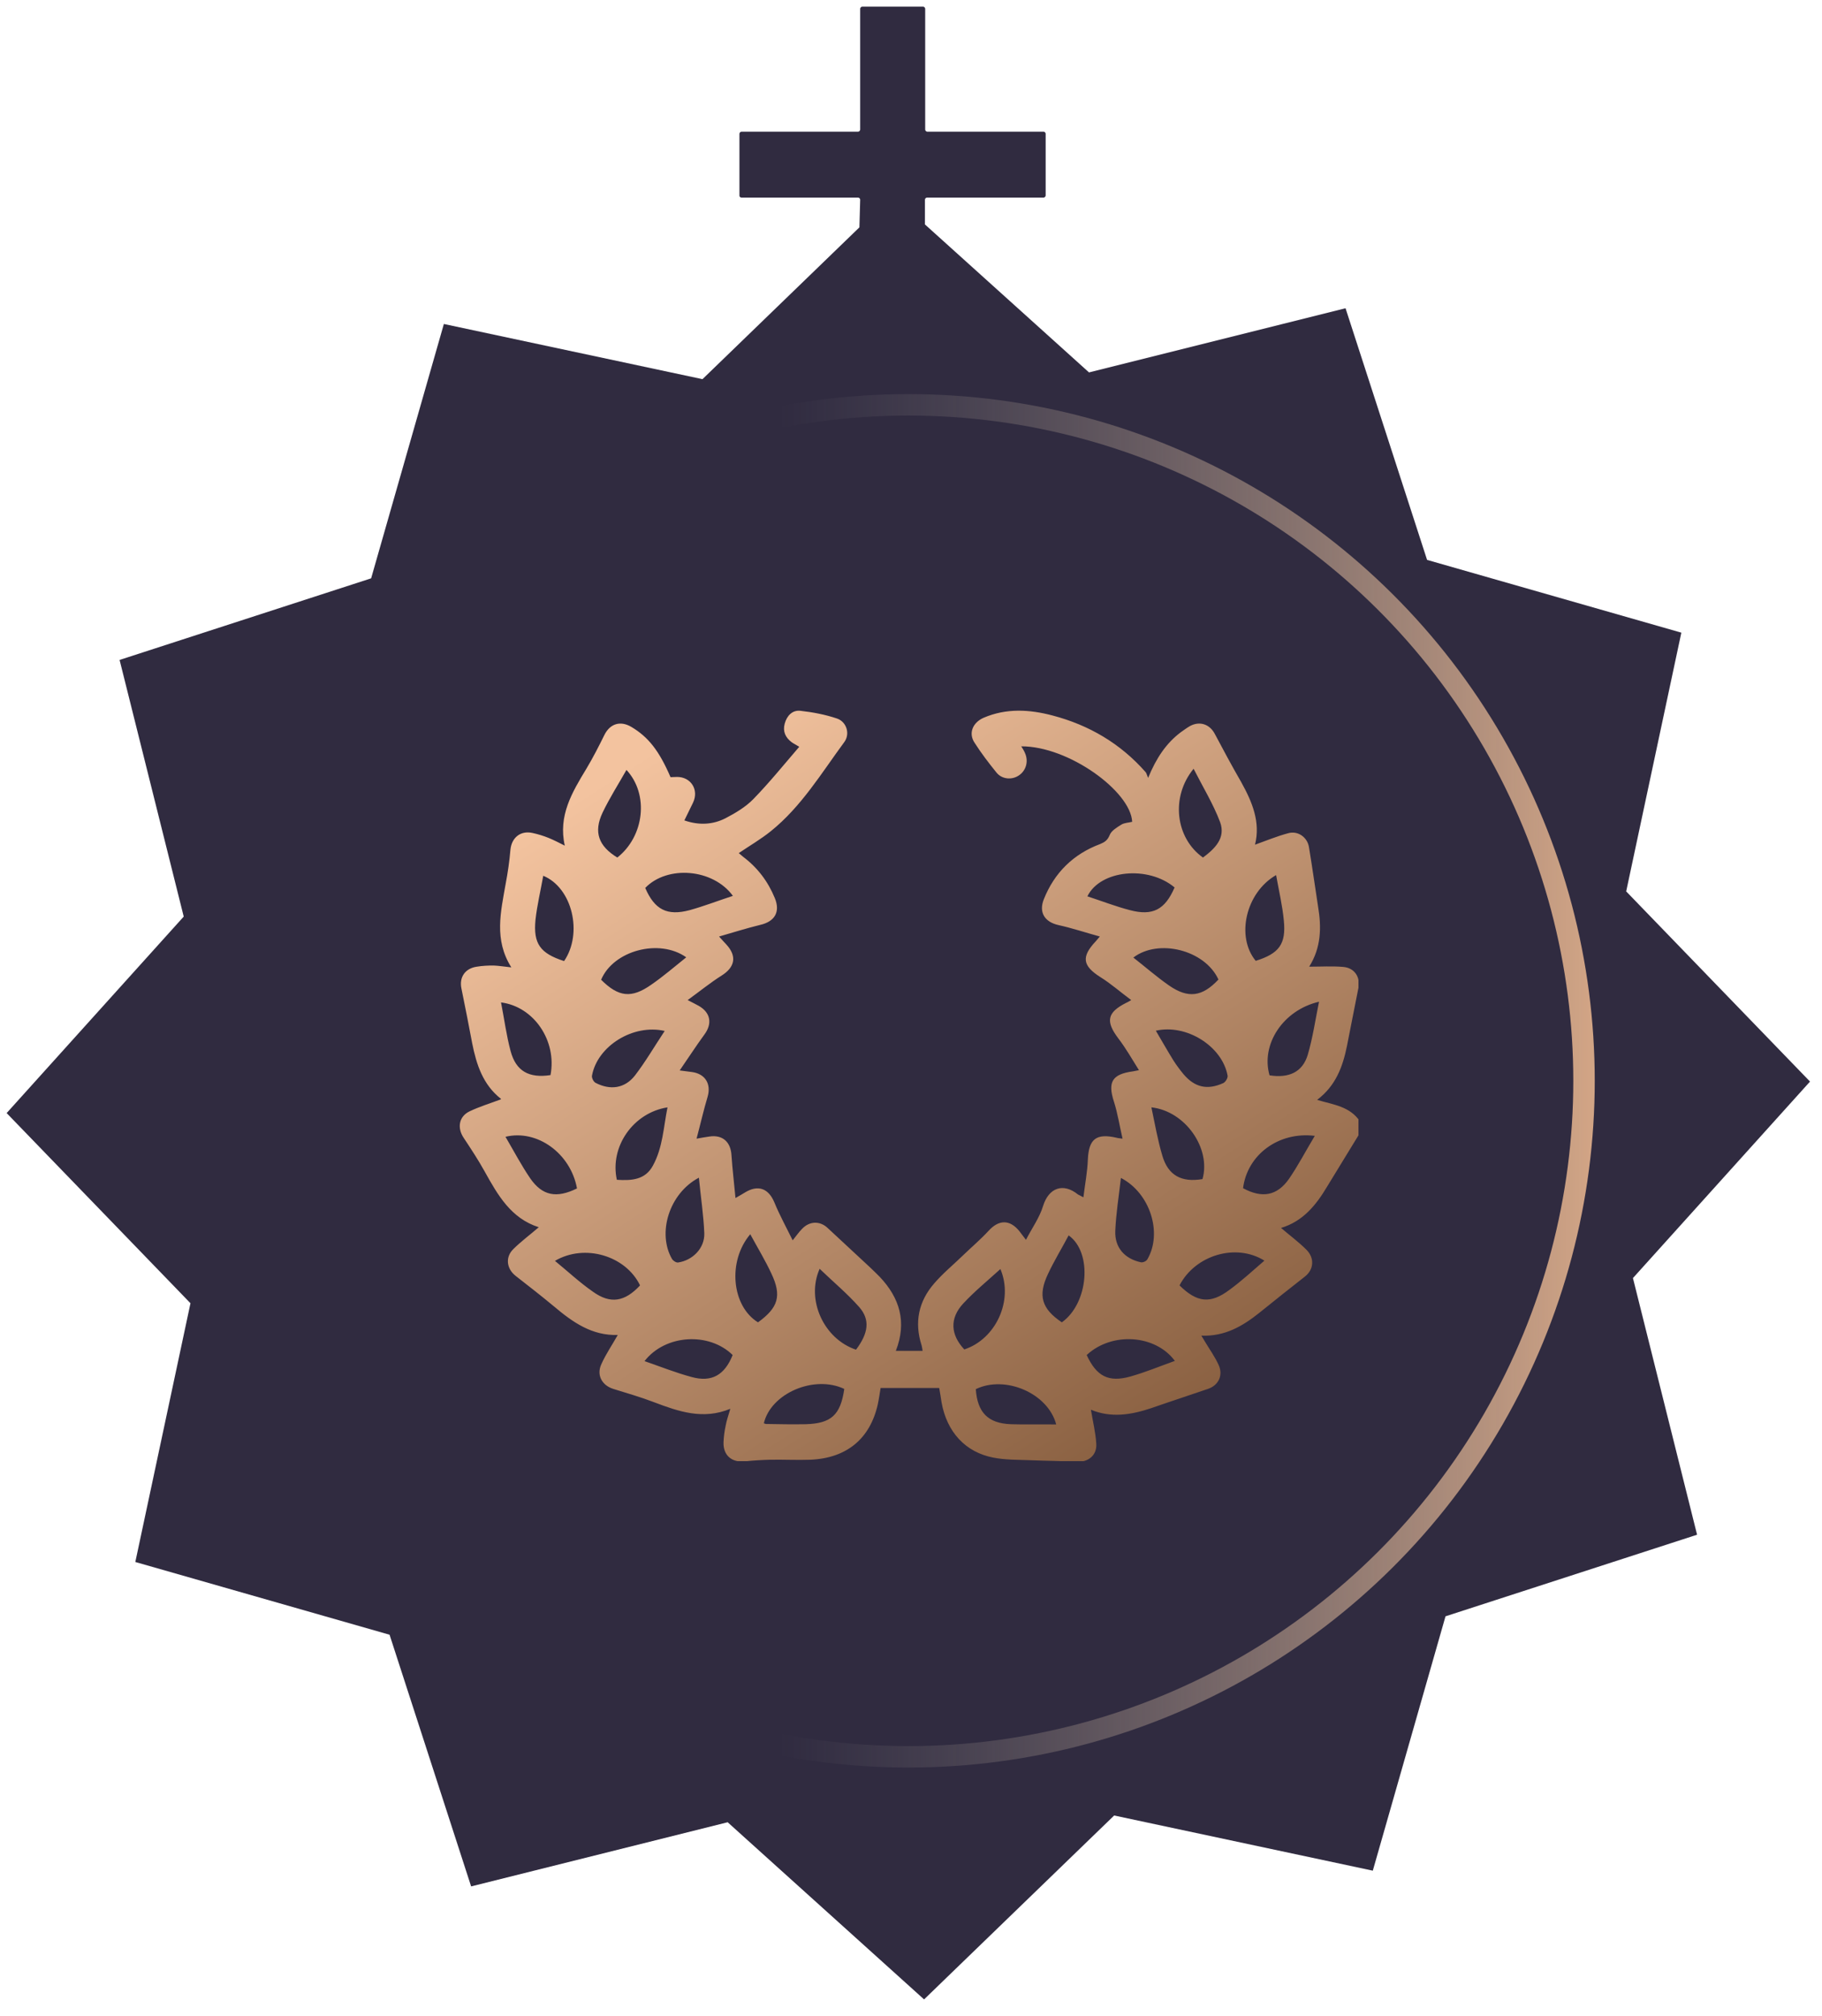 <svg width="85" height="94" viewBox="0 0 85 94" fill="none" xmlns="http://www.w3.org/2000/svg">
<path fill-rule="evenodd" clip-rule="evenodd" d="M40.033 9.214L34.593 9.214C34.545 9.214 34.496 9.177 34.496 9.128V6.238C34.496 6.189 34.545 6.14 34.593 6.14L40.033 6.14C40.081 6.14 40.129 6.091 40.129 6.042V0.409C40.129 0.36 40.177 0.311 40.225 0.311L43.066 0.311C43.114 0.311 43.162 0.36 43.162 0.409V6.042C43.162 6.091 43.21 6.14 43.258 6.14L48.686 6.14C48.734 6.14 48.782 6.189 48.782 6.238V9.116C48.782 9.165 48.734 9.214 48.686 9.214H43.246C43.198 9.214 43.15 9.263 43.15 9.312V10.466L50.804 17.366L62.772 14.374L66.576 26.109L78.438 29.502L75.865 41.568L84.441 50.436L76.18 59.599L79.172 71.567L67.436 75.372L64.044 87.233L51.978 84.66L43.11 93.236L33.947 84.975L21.979 87.967L18.174 76.231L6.313 72.839L8.886 60.773L0.31 51.905L8.571 42.742L5.579 30.774L17.314 26.969L20.707 15.108L32.772 17.681L40.093 10.602L40.129 9.312C40.129 9.263 40.081 9.214 40.033 9.214Z" fill="#302B40"/>
<circle cx="42.375" cy="50.401" r="31.523" transform="rotate(90 42.375 50.401)" stroke="url(#paint0_linear_347_1208)"/>
<g clip-path="url(#clip0_347_1208)">
<g clip-path="url(#clip1_347_1208)">
<path d="M61.447 51.289C62.312 50.635 62.64 49.753 62.837 48.783C63.012 47.879 63.197 46.974 63.373 46.07C63.471 45.558 63.187 45.133 62.662 45.089C62.148 45.045 61.633 45.078 61.076 45.078C61.633 44.196 61.655 43.248 61.491 42.278C61.349 41.352 61.218 40.425 61.065 39.499C60.988 39.041 60.551 38.725 60.091 38.856C59.566 38.998 59.063 39.205 58.549 39.39C58.812 38.333 58.418 37.396 57.904 36.47C57.477 35.729 57.072 34.977 56.668 34.214C56.427 33.767 55.968 33.615 55.519 33.855C55.366 33.942 55.224 34.051 55.082 34.149C54.404 34.661 53.944 35.347 53.562 36.274C53.496 36.121 53.485 36.045 53.441 36.001C52.271 34.672 50.805 33.811 49.099 33.364C48.027 33.081 46.944 33.016 45.883 33.473C45.369 33.702 45.172 34.203 45.468 34.639C45.774 35.119 46.124 35.576 46.485 36.023C46.737 36.339 47.196 36.383 47.524 36.165C47.863 35.947 47.994 35.511 47.819 35.119C47.776 35.01 47.71 34.912 47.644 34.803C49.854 34.792 52.752 36.906 52.818 38.322C52.654 38.366 52.457 38.366 52.315 38.453C52.107 38.584 51.844 38.736 51.768 38.943C51.669 39.183 51.538 39.27 51.33 39.357C50.072 39.826 49.187 40.698 48.694 41.94C48.454 42.55 48.738 42.997 49.383 43.139C50.018 43.28 50.641 43.487 51.309 43.672C51.21 43.792 51.166 43.836 51.123 43.89C50.434 44.62 50.499 45.035 51.341 45.569C51.834 45.874 52.271 46.266 52.774 46.636C52.643 46.713 52.588 46.745 52.533 46.767C51.648 47.214 51.571 47.628 52.172 48.423C52.523 48.881 52.807 49.382 53.135 49.905C52.982 49.938 52.916 49.949 52.851 49.96C51.888 50.091 51.669 50.45 51.965 51.365C52.14 51.91 52.227 52.488 52.369 53.098C52.216 53.076 52.151 53.076 52.085 53.054C51.133 52.837 50.794 53.12 50.751 54.068C50.729 54.645 50.619 55.212 50.543 55.833C50.412 55.757 50.346 55.735 50.291 55.702C49.591 55.136 48.924 55.397 48.662 56.236C48.498 56.781 48.148 57.261 47.863 57.816C47.721 57.631 47.644 57.522 47.557 57.413C47.108 56.857 46.594 56.868 46.113 57.402C45.741 57.805 45.326 58.154 44.932 58.535C44.483 58.971 43.991 59.374 43.587 59.843C42.854 60.682 42.646 61.663 42.996 62.742C43.018 62.818 43.029 62.916 43.04 62.992C42.613 62.992 42.209 62.992 41.793 62.992C42.318 61.641 41.968 60.519 41.038 59.538C40.885 59.385 40.732 59.233 40.568 59.08C39.922 58.481 39.266 57.871 38.621 57.272C38.26 56.923 37.768 56.934 37.418 57.304C37.276 57.446 37.166 57.609 36.98 57.838C36.674 57.217 36.368 56.661 36.127 56.073C35.854 55.419 35.373 55.234 34.76 55.604C34.64 55.681 34.519 55.746 34.312 55.866C34.246 55.147 34.169 54.526 34.126 53.883C34.093 53.251 33.71 52.902 33.087 53C32.922 53.022 32.748 53.054 32.496 53.098C32.682 52.401 32.824 51.769 33.01 51.148C33.185 50.559 32.912 50.08 32.288 49.992C32.135 49.971 31.971 49.949 31.709 49.916C32.124 49.317 32.474 48.772 32.857 48.249C33.24 47.737 33.152 47.225 32.605 46.909C32.463 46.833 32.321 46.756 32.08 46.636C32.638 46.233 33.13 45.83 33.666 45.492C34.29 45.1 34.388 44.588 33.885 44.043C33.797 43.945 33.699 43.847 33.546 43.672C34.224 43.476 34.847 43.28 35.471 43.128C36.138 42.975 36.412 42.528 36.149 41.885C35.832 41.112 35.351 40.469 34.672 39.957C34.596 39.891 34.519 39.826 34.465 39.782C34.979 39.434 35.504 39.129 35.963 38.758C37.385 37.614 38.326 36.045 39.387 34.606C39.671 34.225 39.496 33.658 39.047 33.506C38.501 33.321 37.921 33.212 37.341 33.146C36.969 33.103 36.707 33.375 36.608 33.746C36.51 34.105 36.641 34.389 36.926 34.606C37.013 34.672 37.112 34.715 37.287 34.824C36.565 35.663 35.887 36.502 35.143 37.265C34.782 37.636 34.301 37.919 33.841 38.159C33.262 38.453 32.616 38.497 31.927 38.257C32.069 37.963 32.201 37.701 32.332 37.429C32.616 36.829 32.233 36.23 31.588 36.23C31.479 36.23 31.38 36.241 31.282 36.241C30.746 34.999 30.243 34.367 29.455 33.898C28.941 33.593 28.46 33.746 28.198 34.269C27.935 34.803 27.662 35.337 27.355 35.849C26.688 36.949 26.032 38.039 26.349 39.434C26.065 39.292 25.835 39.172 25.594 39.074C25.354 38.976 25.102 38.9 24.851 38.845C24.282 38.715 23.866 39.063 23.812 39.63C23.768 40.153 23.691 40.687 23.593 41.199C23.363 42.517 23.035 43.814 23.855 45.111C23.538 45.078 23.287 45.035 23.024 45.024C22.762 45.024 22.51 45.035 22.247 45.078C21.701 45.154 21.416 45.569 21.526 46.092C21.701 46.941 21.865 47.791 22.029 48.652C22.226 49.644 22.532 50.581 23.363 51.235C23.374 51.246 23.363 51.278 23.363 51.267C22.86 51.453 22.368 51.605 21.909 51.823C21.405 52.063 21.318 52.597 21.635 53.065C21.974 53.578 22.313 54.09 22.608 54.624C23.221 55.724 23.834 56.814 25.135 57.228C24.719 57.587 24.304 57.893 23.943 58.252C23.56 58.633 23.637 59.167 24.052 59.494C24.654 59.963 25.255 60.431 25.846 60.922C26.71 61.652 27.618 62.295 28.821 62.251C28.558 62.72 28.263 63.145 28.055 63.613C27.815 64.126 28.088 64.605 28.613 64.768C29.247 64.965 29.893 65.15 30.516 65.389C31.665 65.825 32.802 66.218 34.071 65.695C33.983 66 33.896 66.239 33.852 66.49C33.797 66.741 33.765 67.002 33.754 67.253C33.732 67.863 34.137 68.212 34.749 68.146C35.143 68.103 35.537 68.081 35.93 68.07C36.554 68.059 37.188 68.092 37.812 68.07C39.507 67.994 40.59 67.089 40.951 65.487C41.005 65.237 41.038 64.986 41.082 64.725C42.012 64.725 42.908 64.725 43.816 64.725C43.86 64.965 43.893 65.182 43.926 65.4C44.177 66.784 45.041 67.721 46.343 67.972C46.901 68.081 47.48 68.07 48.06 68.092C48.782 68.124 49.504 68.124 50.226 68.168C50.773 68.19 51.177 67.863 51.144 67.329C51.112 66.795 50.98 66.272 50.893 65.738C51.834 66.13 52.774 65.978 53.715 65.662C54.59 65.357 55.465 65.073 56.351 64.768C56.843 64.605 57.072 64.136 56.854 63.657C56.679 63.265 56.416 62.905 56.197 62.535C56.154 62.458 56.11 62.393 56.044 62.284C57.149 62.328 57.98 61.837 58.768 61.205C59.468 60.639 60.168 60.083 60.879 59.527C61.294 59.2 61.338 58.666 60.944 58.274C60.584 57.914 60.168 57.609 59.763 57.261C60.78 56.956 61.393 56.204 61.907 55.343C62.421 54.493 62.946 53.654 63.46 52.804C63.46 52.64 63.46 52.477 63.46 52.313C62.979 51.583 62.202 51.518 61.447 51.289ZM32.605 54.918C32.693 55.833 32.824 56.672 32.857 57.511C32.879 58.209 32.31 58.775 31.632 58.873C31.544 58.884 31.413 58.797 31.358 58.721C30.648 57.511 31.216 55.648 32.605 54.918ZM30.462 54.351C30.101 55.027 29.455 55.059 28.777 55.016C28.438 53.468 29.543 51.889 31.14 51.638C30.954 52.564 30.921 53.512 30.462 54.351ZM30.385 45.917C29.455 46.571 28.854 46.495 28.044 45.688C28.613 44.326 30.757 43.749 32.015 44.642C31.468 45.078 30.954 45.525 30.385 45.917ZM34.191 41.776C33.491 42.005 32.846 42.256 32.179 42.441C31.118 42.724 30.538 42.419 30.101 41.406C31.129 40.338 33.262 40.502 34.191 41.776ZM28.11 37.897C28.438 37.211 28.843 36.579 29.226 35.903C30.287 37.047 30.057 38.998 28.799 39.989C27.924 39.456 27.683 38.802 28.11 37.897ZM27.618 50.156C27.869 48.783 29.532 47.737 31.009 48.075C30.538 48.783 30.122 49.502 29.619 50.156C29.149 50.755 28.471 50.853 27.782 50.494C27.683 50.439 27.596 50.254 27.618 50.156ZM24.982 42.888C25.058 42.201 25.223 41.526 25.343 40.839C26.699 41.395 27.202 43.52 26.316 44.817C25.201 44.457 24.872 44.01 24.982 42.888ZM23.374 46.745C24.916 46.941 25.988 48.543 25.682 50.134C24.676 50.287 24.074 49.949 23.823 49.023C23.626 48.293 23.527 47.53 23.374 46.745ZM24.73 54.94C24.315 54.329 23.965 53.665 23.582 53.011C25.058 52.651 26.622 53.785 26.918 55.419C25.966 55.888 25.299 55.768 24.73 54.94ZM27.662 60.235C27.049 59.81 26.502 59.298 25.89 58.797C27.279 57.98 29.193 58.557 29.86 59.941C29.149 60.704 28.482 60.824 27.662 60.235ZM32.266 64.213C31.534 64.016 30.823 63.733 30.068 63.472C31.041 62.218 33.087 62.11 34.18 63.188C33.809 64.115 33.207 64.474 32.266 64.213ZM35.001 57.555C35.351 58.198 35.701 58.775 35.985 59.385C36.477 60.421 36.313 60.976 35.362 61.663C34.137 60.911 33.929 58.819 35.001 57.555ZM37.582 66.414C36.969 66.425 36.357 66.414 35.744 66.403C35.712 66.403 35.668 66.381 35.635 66.37C35.963 64.975 37.976 64.104 39.387 64.768C39.212 65.989 38.774 66.381 37.582 66.414ZM39.934 62.938C38.435 62.437 37.593 60.617 38.238 59.167C38.873 59.778 39.529 60.322 40.087 60.955C40.601 61.543 40.513 62.175 39.934 62.938ZM61.535 46.713C61.36 47.584 61.24 48.402 61.01 49.186C60.769 49.992 60.135 50.287 59.227 50.145C58.812 48.707 59.851 47.105 61.535 46.713ZM59.533 40.807C59.665 41.548 59.829 42.234 59.894 42.931C60.004 44.032 59.665 44.468 58.582 44.806C57.652 43.683 58.112 41.624 59.533 40.807ZM57.072 50.505C56.329 50.843 55.738 50.712 55.213 50.091C55.049 49.894 54.896 49.687 54.754 49.469C54.469 49.012 54.207 48.543 53.922 48.064C55.344 47.737 57.018 48.783 57.269 50.156C57.291 50.254 57.182 50.45 57.072 50.505ZM56.099 54.983C55.126 55.147 54.502 54.82 54.229 53.904C54.01 53.174 53.879 52.412 53.715 51.638C55.301 51.812 56.504 53.556 56.099 54.983ZM55.684 35.849C56.121 36.709 56.602 37.494 56.919 38.333C57.193 39.074 56.679 39.575 56.121 39.989C54.841 39.085 54.601 37.167 55.684 35.849ZM52.709 42.441C52.041 42.267 51.396 42.016 50.729 41.798C51.33 40.567 53.562 40.349 54.797 41.384C54.349 42.419 53.78 42.724 52.709 42.441ZM52.873 44.653C54.043 43.76 56.209 44.294 56.843 45.677C56.088 46.484 55.432 46.571 54.546 45.961C53.966 45.558 53.43 45.089 52.873 44.653ZM52.03 57.402C52.063 56.596 52.194 55.8 52.293 54.929C53.66 55.637 54.24 57.5 53.529 58.721C53.485 58.808 53.321 58.884 53.222 58.862C52.468 58.699 51.998 58.176 52.03 57.402ZM44.932 60.791C45.457 60.224 46.059 59.734 46.671 59.178C47.294 60.649 46.452 62.447 44.987 62.927C44.341 62.24 44.297 61.478 44.932 60.791ZM47.152 66.414C46.091 66.37 45.599 65.869 45.523 64.779C46.89 64.115 48.891 64.965 49.274 66.425C48.541 66.414 47.841 66.436 47.152 66.414ZM49.537 61.663C48.596 61.031 48.41 60.421 48.891 59.407C49.176 58.797 49.537 58.209 49.854 57.609C50.98 58.405 50.783 60.78 49.537 61.663ZM52.73 64.191C51.713 64.474 51.155 64.18 50.696 63.188C51.866 62.099 53.901 62.229 54.809 63.461C54.108 63.711 53.43 63.995 52.73 64.191ZM57.357 60.148C56.471 60.813 55.847 60.748 55.027 59.941C55.76 58.525 57.663 57.958 58.987 58.786C58.44 59.255 57.926 59.734 57.357 60.148ZM60.135 54.972C59.577 55.768 58.877 55.888 57.991 55.408C58.188 53.85 59.643 52.76 61.338 52.967C60.912 53.676 60.562 54.351 60.135 54.972Z" fill="url(#paint1_linear_347_1208)"/>
</g>
</g>
<defs>
<linearGradient id="paint0_linear_347_1208" x1="42.375" y1="14.712" x2="42.375" y2="56.418" gradientUnits="userSpaceOnUse">
<stop stop-color="#E9B38B"/>
<stop offset="1" stop-color="#979797" stop-opacity="0"/>
</linearGradient>
<linearGradient id="paint1_linear_347_1208" x1="67.72" y1="75.488" x2="38.49" y2="29.838" gradientUnits="userSpaceOnUse">
<stop stop-color="#633C1F"/>
<stop offset="1" stop-color="#F3C39F"/>
</linearGradient>
<clipPath id="clip0_347_1208">
<rect width="42" height="42" fill="white" transform="translate(21.375 29.402)"/>
</clipPath>
<clipPath id="clip1_347_1208">
<rect width="42" height="35" fill="white" transform="translate(21.449 33.135)"/>
</clipPath>
</defs>
</svg>
